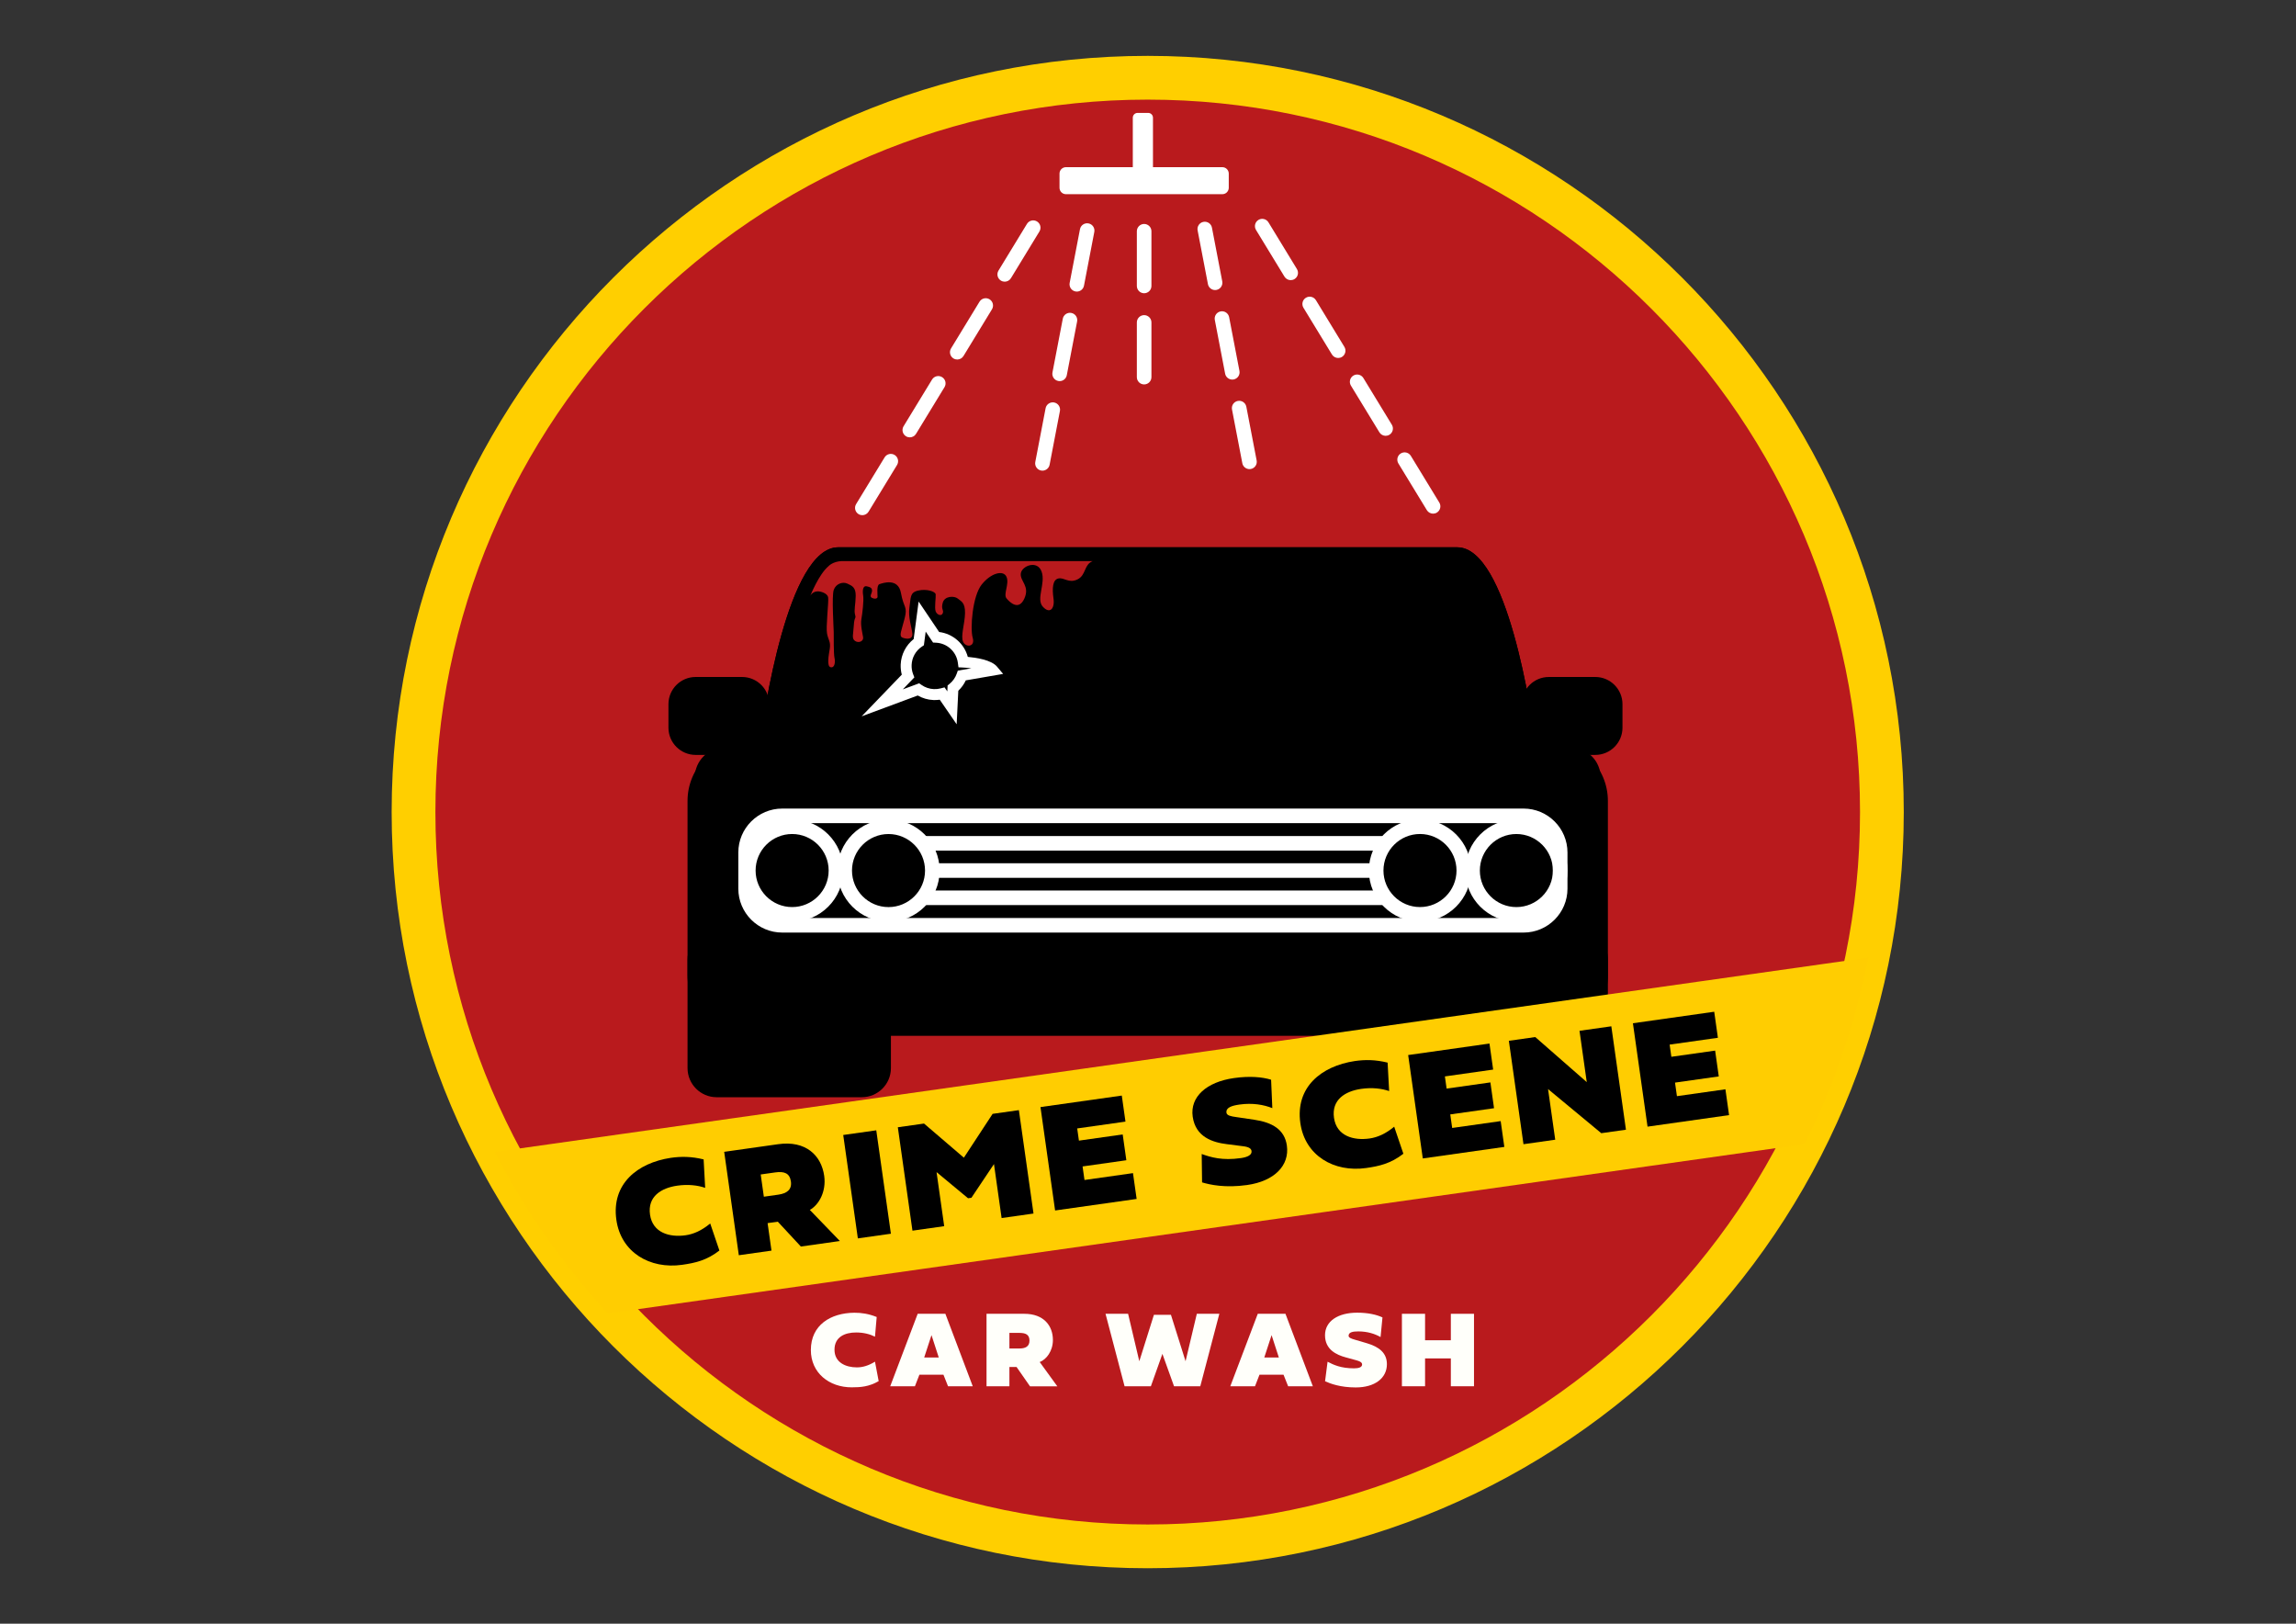 <?xml version="1.0" encoding="UTF-8" standalone="no"?> <svg xmlns:dc="http://purl.org/dc/elements/1.1/" xmlns:cc="http://creativecommons.org/ns#" xmlns:rdf="http://www.w3.org/1999/02/22-rdf-syntax-ns#" xmlns:svg="http://www.w3.org/2000/svg" xmlns="http://www.w3.org/2000/svg" viewBox="0 0 1122.52 793.701" height="793.701" width="1122.52" xml:space="preserve" id="svg2"><rect x="0" y="0" width="1122.52" height="793.701" fill="#333333" stroke="none"/>  <defs id="defs6"> <clipPath id="clipPath18" clipPathUnits="userSpaceOnUse"> <path id="path16" d="M 0,595.276 H 841.89 V 0 H 0 Z"></path> </clipPath> <clipPath id="clipPath172" clipPathUnits="userSpaceOnUse"> <path id="path170" d="m 151.668,296.24 c 0,-148.717 120.559,-269.276 269.276,-269.276 v 0 c 148.718,0 269.277,120.559 269.277,269.276 v 0 c 0,148.718 -120.559,269.277 -269.277,269.277 v 0 c -148.717,0 -269.276,-120.559 -269.276,-269.277"></path> </clipPath> <clipPath id="clipPath184" clipPathUnits="userSpaceOnUse"> <path id="path182" d="M 0,595.276 H 841.89 V 0 H 0 Z"></path> </clipPath> </defs> <g transform="matrix(1.333,0,0,-1.333,0,793.701)" id="g10"> <g id="g12"> <g clip-path="url(#clipPath18)" id="g14"> <g transform="translate(690.221,297.638)" id="g20"> <path id="path22" style="fill:#b91a1d;fill-opacity:1;fill-rule:nonzero;stroke:none" d="m 0,0 c 0,-148.717 -120.559,-269.276 -269.276,-269.276 -148.718,0 -269.277,120.559 -269.277,269.276 0,148.717 120.559,269.276 269.277,269.276 C -120.559,269.276 0,148.717 0,0"></path> </g> <g transform="translate(420.944,558.89)" id="g24"> <path id="path26" style="fill:#ffcf00;fill-opacity:1;fill-rule:nonzero;stroke:none" d="m 0,0 c -144.055,0 -261.252,-117.197 -261.252,-261.252 0,-144.055 117.197,-261.253 261.252,-261.253 144.055,0 261.253,117.198 261.253,261.253 C 261.253,-117.197 144.055,0 0,0 m 0,-538.553 c -152.903,0 -277.299,124.397 -277.299,277.301 0,152.903 124.396,277.3 277.299,277.3 152.904,0 277.301,-124.397 277.301,-277.3 0,-152.904 -124.397,-277.301 -277.301,-277.301"></path> </g> <g transform="translate(313.345,114.036)" id="g28"> <path id="path30" style="fill:#fffffa;fill-opacity:1;fill-rule:nonzero;stroke:none" d="M 0,0 C 2.662,0 5.206,-0.371 8.199,-1.565 L 7.573,-8.786 c -1.801,0.92 -4.167,1.546 -6.928,1.546 -4.187,0 -7.924,-1.682 -7.924,-6.321 0,-4.696 4.129,-6.478 8.219,-6.478 2.053,0 4.226,0.608 6.633,2.095 l 1.351,-7.142 c -3.542,-2.036 -6.556,-2.271 -9.902,-2.271 -8.258,0 -14.97,5.284 -14.97,13.678 C -15.948,-4.5 -8.689,-0.077 0,0"></path> </g> <g transform="translate(344.308,97.619)" id="g32"> <path id="path34" style="fill:#fffffa;fill-opacity:1;fill-rule:nonzero;stroke:none" d="M 0,0 -2.662,8.199 -5.343,0 Z m -7.103,-6.321 -1.644,-4.227 h -9.06 L -7.73,16.027 H 2.426 l 10.039,-26.575 h -9.06 l -1.682,4.227 z"></path> </g> <g transform="translate(370.222,106.639)" id="g36"> <path id="path38" style="fill:#fffffa;fill-opacity:1;fill-rule:nonzero;stroke:none" d="m 0,0 v -5.714 h 3.719 c 2.211,0 3.639,0.783 3.639,2.877 C 7.358,-0.723 6.086,0 3.719,0 Z M 0,-19.568 H -8.395 V 7.006 H 5.48 c 7.104,0 10.47,-4.364 10.47,-9.609 0,-4.069 -2.388,-7.142 -4.834,-8.081 l 6.457,-8.904 H 7.554 l -4.932,7.083 H 0 Z"></path> </g> <g transform="translate(405.473,113.646)" id="g40"> <path id="path42" style="fill:#fffffa;fill-opacity:1;fill-rule:nonzero;stroke:none" d="m 0,0 h 8.277 l 4.111,-17.397 5.36,17.025 H 23.99 L 29.353,-17.397 33.482,0 h 8.259 l -6.987,-26.575 h -9.627 l -4.266,11.879 -4.228,-11.879 H 6.987 Z"></path> </g> <g transform="translate(469.041,97.619)" id="g44"> <path id="path46" style="fill:#fffffa;fill-opacity:1;fill-rule:nonzero;stroke:none" d="M 0,0 -2.662,8.199 -5.341,0 Z m -7.104,-6.321 -1.643,-4.227 h -9.061 L -7.729,16.027 H 2.426 L 12.467,-10.548 H 3.406 l -1.685,4.227 z"></path> </g> <g transform="translate(507.05,112.315)" id="g48"> <path id="path50" style="fill:#fffffa;fill-opacity:1;fill-rule:nonzero;stroke:none" d="m 0,0 -0.705,-7.201 c -2.014,1.154 -4.775,2.074 -8.139,2.074 -1.959,0 -3.583,-0.255 -3.583,-1.605 0,-0.724 1.057,-1.076 2.29,-1.429 l 4.443,-1.311 c 4.44,-1.311 7.319,-3.542 7.319,-7.67 0,-5.088 -4.365,-8.533 -11.43,-8.533 -5.634,0 -9.333,1.389 -11.252,2.271 l 0.922,7.162 c 2.191,-1.155 4.91,-2.427 9.706,-2.427 1.721,0 2.954,0.391 2.954,1.409 0,0.606 -0.47,1.096 -1.899,1.487 l -4.07,1.116 c -3.502,0.939 -7.632,2.896 -7.632,8.14 0,5.127 4.754,8.258 11.78,8.258 C -5.224,1.741 -2.113,0.998 0,0"></path> </g> <g transform="translate(522.669,87.071)" id="g52"> <path id="path54" style="fill:#fffffa;fill-opacity:1;fill-rule:nonzero;stroke:none" d="M 0,0 H -8.491 V 26.575 H 0 v -9.706 h 9.453 v 9.706 h 8.493 V 0 H 9.453 V 10.215 H 0 Z"></path> </g> <g transform="translate(318.104,195.741)" id="g56"> <path id="path58" style="fill:#000000;fill-opacity:1;fill-rule:nonzero;stroke:none" d="m 0,0 h -57.282 c -3.289,0 -5.98,2.691 -5.98,5.98 v 43.947 c 0,3.289 2.691,5.981 5.98,5.981 H 0 c 3.289,0 5.98,-2.692 5.98,-5.981 V 5.98 C 5.98,2.691 3.289,0 0,0"></path> </g> <g transform="translate(262.84,248.974)" id="g60"> <path id="path62" style="fill:#000000;fill-opacity:1;fill-rule:nonzero;stroke:none" d="m 0,0 c -2.936,0 -5.323,-2.387 -5.323,-5.323 v -39.913 c 0,-2.936 2.387,-5.323 5.323,-5.323 h 53.247 c 2.935,0 5.323,2.387 5.323,5.323 V -5.323 C 58.57,-2.387 56.182,0 53.247,0 Z M 53.247,-55.908 H 0 c -5.885,0 -10.672,4.788 -10.672,10.672 v 39.913 c 0,5.885 4.787,10.672 10.672,10.672 h 53.247 c 5.884,0 10.672,-4.787 10.672,-10.672 v -39.913 c 0,-5.884 -4.788,-10.672 -10.672,-10.672"></path> </g> <g transform="translate(581.068,195.741)" id="g64"> <path id="path66" style="fill:#000000;fill-opacity:1;fill-rule:nonzero;stroke:none" d="m 0,0 h -57.282 c -3.289,0 -5.98,2.691 -5.98,5.98 v 43.947 c 0,3.289 2.691,5.981 5.98,5.981 H 0 c 3.289,0 5.98,-2.692 5.98,-5.981 V 5.98 C 5.98,2.691 3.289,0 0,0"></path> </g> <g transform="translate(525.803,248.974)" id="g68"> <path id="path70" style="fill:#000000;fill-opacity:1;fill-rule:nonzero;stroke:none" d="m 0,0 c -2.936,0 -5.323,-2.387 -5.323,-5.323 v -39.913 c 0,-2.936 2.387,-5.323 5.323,-5.323 h 53.247 c 2.935,0 5.323,2.387 5.323,5.323 V -5.323 C 58.57,-2.387 56.182,0 53.247,0 Z M 53.247,-55.908 H 0 c -5.885,0 -10.672,4.788 -10.672,10.672 v 39.913 c 0,5.885 4.787,10.672 10.672,10.672 h 53.247 c 5.884,0 10.672,-4.787 10.672,-10.672 v -39.913 c 0,-5.884 -4.788,-10.672 -10.672,-10.672"></path> </g> <g transform="translate(576.169,218.259)" id="g72"> <path id="path74" style="fill:#000000;fill-opacity:1;fill-rule:nonzero;stroke:none" d="m 0,0 h -310.449 c -5.983,0 -10.878,4.895 -10.878,10.878 V 92.13 c 0,5.983 4.895,10.878 10.878,10.878 H 0 c 5.983,0 10.878,-4.895 10.878,-10.878 V 10.878 C 10.878,4.895 5.983,0 0,0"></path> </g> <g transform="translate(274.374,318.593)" id="g76"> <path id="path78" style="fill:#000000;fill-opacity:1;fill-rule:nonzero;stroke:none" d="m 0,0 c -9.294,0 -16.857,-7.562 -16.857,-16.857 v -63.946 c 0,-9.294 7.563,-16.856 16.857,-16.856 h 293.142 c 9.296,0 16.857,7.562 16.857,16.856 v 63.946 C 309.999,-7.562 302.438,0 293.142,0 Z M 293.142,-103.008 H 0 c -12.245,0 -22.206,9.962 -22.206,22.205 v 63.946 c 0,12.245 9.961,22.206 22.206,22.206 h 293.142 c 12.245,0 22.206,-9.961 22.206,-22.206 v -63.946 c 0,-12.243 -9.961,-22.205 -22.206,-22.205"></path> </g> <g transform="translate(286.894,293.566)" id="g80"> <path id="path82" style="fill:#ffffff;fill-opacity:1;fill-rule:nonzero;stroke:none" d="m 0,0 c -5.929,0 -10.752,-4.823 -10.752,-10.752 v -13.27 c 0,-5.929 4.823,-10.752 10.752,-10.752 h 271.907 c 5.929,0 10.752,4.823 10.752,10.752 v 13.27 C 282.659,-4.823 277.836,0 271.907,0 Z M 271.907,-40.123 H 0 c -8.878,0 -16.101,7.223 -16.101,16.101 v 13.27 c 0,8.878 7.223,16.101 16.101,16.101 h 271.907 c 8.878,0 16.101,-7.223 16.101,-16.101 v -13.27 c 0,-8.878 -7.223,-16.101 -16.101,-16.101"></path> </g> <g transform="translate(290.53,289.587)" id="g84"> <path id="path86" style="fill:#ffffff;fill-opacity:1;fill-rule:nonzero;stroke:none" d="m 0,0 c -7.386,0 -13.397,-6.01 -13.397,-13.397 0,-7.386 6.011,-13.395 13.397,-13.395 7.387,0 13.395,6.009 13.395,13.395 C 13.395,-6.01 7.387,0 0,0 m 0,-32.141 c -10.337,0 -18.746,8.409 -18.746,18.744 0,10.337 8.409,18.746 18.746,18.746 10.335,0 18.744,-8.409 18.744,-18.746 0,-10.335 -8.409,-18.744 -18.744,-18.744"></path> </g> <g transform="translate(325.878,289.579)" id="g88"> <path id="path90" style="fill:#ffffff;fill-opacity:1;fill-rule:nonzero;stroke:none" d="m 0,0 c -7.387,0 -13.395,-6.009 -13.395,-13.395 0,-7.387 6.008,-13.397 13.395,-13.397 7.387,0 13.397,6.01 13.397,13.397 C 13.397,-6.009 7.387,0 0,0 m 0,-32.141 c -10.335,0 -18.744,8.409 -18.744,18.746 0,10.335 8.409,18.744 18.744,18.744 10.337,0 18.746,-8.409 18.746,-18.744 0,-10.337 -8.409,-18.746 -18.746,-18.746"></path> </g> <g transform="translate(520.808,289.591)" id="g92"> <path id="path94" style="fill:#ffffff;fill-opacity:1;fill-rule:nonzero;stroke:none" d="m 0,0 c -7.387,0 -13.397,-6.01 -13.397,-13.397 0,-7.386 6.01,-13.395 13.397,-13.395 7.386,0 13.395,6.009 13.395,13.395 C 13.395,-6.01 7.386,0 0,0 m 0,-32.141 c -10.337,0 -18.746,8.409 -18.746,18.744 0,10.337 8.409,18.746 18.746,18.746 10.335,0 18.744,-8.409 18.744,-18.746 0,-10.335 -8.409,-18.744 -18.744,-18.744"></path> </g> <g transform="translate(556.157,289.583)" id="g96"> <path id="path98" style="fill:#ffffff;fill-opacity:1;fill-rule:nonzero;stroke:none" d="m 0,0 c -7.386,0 -13.395,-6.01 -13.395,-13.397 0,-7.386 6.009,-13.395 13.395,-13.395 7.387,0 13.397,6.009 13.397,13.395 C 13.397,-6.01 7.387,0 0,0 m 0,-32.141 c -10.335,0 -18.744,8.409 -18.744,18.744 0,10.337 8.409,18.746 18.744,18.746 10.337,0 18.746,-8.409 18.746,-18.746 0,-10.335 -8.409,-18.744 -18.746,-18.744"></path> </g> <path id="path100" style="fill:#ffffff;fill-opacity:1;fill-rule:nonzero;stroke:none" d="M 504.737,273.509 H 341.949 v 5.349 h 162.788 z"></path> <path id="path102" style="fill:#ffffff;fill-opacity:1;fill-rule:nonzero;stroke:none" d="m 508.212,283.492 h -169.75 v 5.349 h 169.75 z"></path> <path id="path104" style="fill:#ffffff;fill-opacity:1;fill-rule:nonzero;stroke:none" d="M 508.227,263.529 H 338.463 v 5.349 h 169.764 z"></path> <g transform="translate(274.01,321.268)" id="g106"> <path id="path108" style="fill:#000000;fill-opacity:1;fill-rule:nonzero;stroke:none" d="m 0,0 h -20.711 c -3.003,0 -5.459,2.456 -5.459,5.459 v 12.312 c 0,3.003 2.456,5.459 5.459,5.459 H 0 c 3.002,0 5.459,-2.456 5.459,-5.459 V 5.459 C 5.459,2.456 3.002,0 0,0"></path> </g> <g transform="translate(255.14,341.823)" id="g110"> <path id="path112" style="fill:#000000;fill-opacity:1;fill-rule:nonzero;stroke:none" d="m 0,0 c -2.551,0 -4.626,-2.075 -4.626,-4.626 v -8.63 c 0,-2.551 2.075,-4.625 4.626,-4.625 h 17.028 c 2.551,0 4.626,2.074 4.626,4.625 v 8.63 C 21.654,-2.075 19.579,0 17.028,0 Z M 17.028,-23.23 H 0 c -5.501,0 -9.975,4.474 -9.975,9.974 v 8.63 c 0,5.5 4.474,9.975 9.975,9.975 h 17.028 c 5.501,0 9.975,-4.475 9.975,-9.975 v -8.63 c 0,-5.5 -4.474,-9.974 -9.975,-9.974"></path> </g> <g transform="translate(564.719,321.268)" id="g114"> <path id="path116" style="fill:#000000;fill-opacity:1;fill-rule:nonzero;stroke:none" d="m 0,0 h 23.732 c 2.171,0 3.948,1.777 3.948,3.948 v 15.333 c 0,2.172 -1.777,3.949 -3.948,3.949 L 0,23.23 c -2.172,0 -3.948,-1.777 -3.948,-3.949 V 3.948 C -3.948,1.777 -2.172,0 0,0"></path> </g> <g transform="translate(568.071,341.823)" id="g118"> <path id="path120" style="fill:#000000;fill-opacity:1;fill-rule:nonzero;stroke:none" d="m 0,0 c -2.551,0 -4.626,-2.075 -4.626,-4.626 v -8.63 c 0,-2.551 2.075,-4.625 4.626,-4.625 h 17.028 c 2.551,0 4.626,2.074 4.626,4.625 v 8.63 C 21.654,-2.075 19.579,0 17.028,0 Z M 17.028,-23.23 H 0 c -5.501,0 -9.975,4.474 -9.975,9.974 v 8.63 c 0,5.5 4.474,9.975 9.975,9.975 h 17.028 c 5.501,0 9.975,-4.475 9.975,-9.975 v -8.63 c 0,-5.5 -4.474,-9.974 -9.975,-9.974"></path> </g> <g transform="translate(420.941,392.054)" id="g122"> <path id="path124" style="fill:#000000;fill-opacity:1;fill-rule:nonzero;stroke:none" d="m 0,0 h -113.529 c -16.978,0 -26.293,-70.787 -26.293,-70.787 h 279.651 c 0,0 -9.315,70.787 -26.293,70.787 H 0.007"></path> </g> <g transform="translate(563.82,318.593)" id="g126"> <path id="path128" style="fill:#000000;fill-opacity:1;fill-rule:nonzero;stroke:none" d="m 0,0 h -285.75 l 0.398,3.023 c 1.606,12.21 10.552,73.113 28.944,73.113 h 113.53 v -5.349 h -113.53 c -9.74,0 -19.213,-37.282 -23.226,-65.438 H -6.116 c -4.016,28.156 -13.49,65.438 -23.226,65.438 h -113.53 v 5.349 h 113.53 c 18.392,0 27.337,-60.903 28.945,-73.113 z"></path> </g> <g transform="translate(563.82,318.593)" id="g130"> <path id="path132" style="fill:#000000;fill-opacity:1;fill-rule:nonzero;stroke:none" d="m 0,0 h -285.75 l 0.398,3.023 c 1.606,12.21 10.552,73.113 28.944,73.113 h 113.53 v -5.349 h -113.53 c -9.74,0 -19.213,-37.282 -23.226,-65.438 H -6.116 c -4.016,28.156 -13.49,65.438 -23.226,65.438 h -113.53 v 5.349 h 113.53 c 18.392,0 27.337,-60.903 28.945,-73.113 z"></path> </g> <g transform="translate(346.43,343.363)" id="g134"> <path id="path136" style="fill:#ffffff;fill-opacity:1;fill-rule:nonzero;stroke:none" d="M 0,0 1.017,-1.478 1.123,0.699 1.817,1.264 C 3.034,2.255 3.952,3.556 4.472,5.025 L 4.863,6.133 9.838,6.992 C 8.813,7.132 7.767,7.23 6.782,7.274 L 5.106,7.351 4.884,9.012 c -0.547,4.093 -3.945,7.194 -8.08,7.371 l -1.012,0.043 -2.708,4.021 -0.662,-5.007 -0.747,-0.505 c -2.265,-1.531 -3.631,-3.972 -3.747,-6.698 -0.05,-1.169 0.133,-2.31 0.544,-3.391 l 0.452,-1.189 -4.234,-4.394 6.005,2.229 0.863,-0.604 c 1.326,-0.93 2.888,-1.458 4.516,-1.528 0.862,-0.034 1.728,0.056 2.559,0.277 z m 4.444,-13.54 -6.197,9.01 c -0.773,-0.112 -1.559,-0.151 -2.345,-0.118 -2.03,0.087 -3.99,0.66 -5.731,1.666 l -20.572,-7.639 14.723,15.283 c -0.321,1.215 -0.457,2.47 -0.404,3.746 0.157,3.639 1.918,7.051 4.757,9.299 l 1.818,13.765 7.525,-11.168 C 3.07,19.668 7.212,16.044 8.532,11.176 11.483,10.916 17.149,10.1 19.242,7.605 L 21.484,4.932 7.795,2.568 C 7.129,1.141 6.197,-0.15 5.045,-1.237 Z"></path> </g> <g transform="translate(448.32,524.215)" id="g138"> <path id="path140" style="fill:#ffffff;fill-opacity:1;fill-rule:nonzero;stroke:none" d="m 0,0 h -57.373 c -1.293,0 -2.351,1.058 -2.351,2.351 v 5.204 c 0,1.293 1.058,2.351 2.351,2.351 L 0,9.906 c 1.293,0 2.351,-1.058 2.351,-2.351 V 2.351 C 2.351,1.058 1.293,0 0,0"></path> </g> <g transform="translate(421.117,529.168)" id="g142"> <path id="path144" style="fill:#ffffff;fill-opacity:1;fill-rule:nonzero;stroke:none" d="m 0,0 h -3.885 c -0.966,0 -1.756,0.79 -1.756,1.755 v 21.346 c 0,0.965 0.79,1.755 1.756,1.755 H 0 c 0.966,0 1.755,-0.79 1.755,-1.755 V 1.755 C 1.755,0.79 0.966,0 0,0"></path> </g> <g transform="translate(419.634,487.889)" id="g146"> <path id="path148" style="fill:#ffffff;fill-opacity:1;fill-rule:nonzero;stroke:none" d="m 0,0 c -1.477,0 -2.675,1.198 -2.675,2.675 v 20.059 c 0,1.477 1.198,2.675 2.675,2.675 1.477,0 2.675,-1.198 2.675,-2.675 V 2.675 C 2.675,1.198 1.477,0 0,0 m 0,-33.433 c -1.477,0 -2.675,1.198 -2.675,2.675 v 20.06 c 0,1.477 1.198,2.674 2.675,2.674 1.477,0 2.675,-1.197 2.675,-2.674 v -20.06 c 0,-1.477 -1.198,-2.675 -2.675,-2.675"></path> </g> <g transform="translate(394.948,488.499)" id="g150"> <path id="path152" style="fill:#ffffff;fill-opacity:1;fill-rule:nonzero;stroke:none" d="m 0,0 c -0.167,0 -0.337,0.016 -0.507,0.049 -1.451,0.278 -2.401,1.68 -2.122,3.131 l 3.783,19.7 c 0.279,1.449 1.683,2.403 3.131,2.121 1.451,-0.278 2.401,-1.68 2.122,-3.131 L 2.624,2.171 C 2.378,0.891 1.258,0 0,0 m -6.305,-32.832 c -0.167,0 -0.337,0.015 -0.507,0.048 -1.451,0.279 -2.402,1.681 -2.122,3.132 l 3.783,19.699 c 0.278,1.45 1.686,2.404 3.131,2.122 1.451,-0.278 2.401,-1.68 2.122,-3.131 l -3.784,-19.7 c -0.245,-1.28 -1.366,-2.17 -2.623,-2.17 m -6.304,-32.833 c -0.167,0 -0.337,0.016 -0.507,0.048 -1.451,0.279 -2.401,1.681 -2.122,3.131 l 3.782,19.7 c 0.278,1.45 1.691,2.4 3.13,2.122 1.451,-0.278 2.402,-1.68 2.123,-3.131 l -3.782,-19.699 c -0.246,-1.28 -1.366,-2.171 -2.624,-2.171"></path> </g> <g transform="translate(368.497,492.133)" id="g154"> <path id="path156" style="fill:#ffffff;fill-opacity:1;fill-rule:nonzero;stroke:none" d="M 0,0 C -0.474,0 -0.955,0.127 -1.39,0.392 -2.651,1.161 -3.049,2.806 -2.281,4.068 L 8.162,21.194 c 0.768,1.261 2.414,1.662 3.677,0.891 1.261,-0.769 1.659,-2.415 0.891,-3.676 L 2.287,1.282 C 1.783,0.456 0.902,0 0,0 m -17.407,-28.544 c -0.474,0 -0.955,0.127 -1.39,0.392 -1.261,0.769 -1.66,2.415 -0.892,3.676 l 10.444,17.127 c 0.768,1.26 2.414,1.661 3.676,0.89 1.262,-0.769 1.66,-2.414 0.892,-3.676 L -15.12,-27.261 c -0.504,-0.826 -1.385,-1.283 -2.287,-1.283 m -17.407,-28.543 c -0.474,0 -0.955,0.126 -1.39,0.391 -1.261,0.77 -1.66,2.415 -0.892,3.677 l 10.444,17.126 c 0.768,1.261 2.411,1.661 3.676,0.891 1.262,-0.77 1.66,-2.415 0.892,-3.677 l -10.443,-17.126 c -0.505,-0.826 -1.385,-1.282 -2.287,-1.282 M -52.221,-85.63 c -0.474,0 -0.955,0.126 -1.39,0.391 -1.261,0.77 -1.66,2.416 -0.891,3.677 l 10.446,17.125 c 0.765,1.261 2.41,1.663 3.674,0.891 1.262,-0.769 1.66,-2.415 0.891,-3.676 l -10.445,-17.126 c -0.503,-0.826 -1.383,-1.282 -2.285,-1.282"></path> </g> <g transform="translate(445.657,489.06)" id="g158"> <path id="path160" style="fill:#ffffff;fill-opacity:1;fill-rule:nonzero;stroke:none" d="M 0,0 C -1.258,0 -2.378,0.891 -2.624,2.171 L -6.407,21.87 c -0.28,1.451 0.671,2.853 2.122,3.131 1.448,0.282 2.852,-0.672 3.131,-2.121 L 2.629,3.18 C 2.908,1.729 1.958,0.327 0.507,0.049 0.337,0.016 0.167,0 0,0 m 6.305,-32.832 c -1.257,0 -2.378,0.89 -2.624,2.17 l -3.783,19.7 c -0.279,1.451 0.671,2.853 2.122,3.131 1.455,0.283 2.853,-0.672 3.131,-2.122 l 3.783,-19.699 c 0.28,-1.451 -0.671,-2.853 -2.122,-3.132 -0.17,-0.033 -0.34,-0.048 -0.507,-0.048 m 6.304,-32.833 c -1.258,0 -2.378,0.891 -2.624,2.171 l -3.782,19.699 c -0.279,1.451 0.672,2.853 2.122,3.131 1.45,0.279 2.853,-0.672 3.131,-2.122 l 3.782,-19.7 c 0.279,-1.45 -0.671,-2.852 -2.122,-3.131 -0.17,-0.032 -0.34,-0.048 -0.507,-0.048"></path> </g> <g transform="translate(473.393,492.695)" id="g162"> <path id="path164" style="fill:#ffffff;fill-opacity:1;fill-rule:nonzero;stroke:none" d="M 0,0 C -0.902,0 -1.783,0.456 -2.287,1.282 L -12.73,18.409 c -0.768,1.261 -0.37,2.907 0.891,3.676 1.262,0.771 2.906,0.369 3.677,-0.891 L 2.281,4.068 C 3.049,2.806 2.651,1.161 1.39,0.392 0.955,0.127 0.474,0 0,0 m 17.407,-28.544 c -0.902,0 -1.783,0.457 -2.287,1.283 L 4.677,-10.135 c -0.768,1.262 -0.37,2.907 0.892,3.676 1.261,0.772 2.907,0.37 3.676,-0.89 l 10.444,-17.127 c 0.768,-1.261 0.369,-2.907 -0.892,-3.676 -0.435,-0.265 -0.916,-0.392 -1.39,-0.392 m 17.407,-28.543 c -0.902,0 -1.782,0.456 -2.285,1.282 l -10.445,17.126 c -0.769,1.262 -0.371,2.907 0.89,3.677 1.263,0.77 2.907,0.369 3.675,-0.891 l 10.445,-17.126 c 0.77,-1.262 0.371,-2.907 -0.89,-3.677 -0.435,-0.265 -0.916,-0.391 -1.39,-0.391 M 52.22,-85.631 c -0.902,0 -1.783,0.456 -2.287,1.282 L 39.49,-67.222 c -0.768,1.261 -0.37,2.907 0.892,3.676 1.261,0.771 2.907,0.37 3.676,-0.891 l 10.444,-17.126 c 0.767,-1.262 0.369,-2.907 -0.892,-3.676 -0.435,-0.265 -0.916,-0.392 -1.39,-0.392"></path> </g> </g> </g> <g id="g166"> <g clip-path="url(#clipPath172)" id="g168"> <g transform="translate(739.866,251.996)" id="g174"> <path id="path176" style="fill:#ffcd01;fill-opacity:1;fill-rule:nonzero;stroke:none" d="m 0,0 -636.495,-90.054 35.49,-60.057 578.537,81.854"></path> </g> </g> </g> <g id="g178"> <g clip-path="url(#clipPath184)" id="g180"> <g transform="translate(246.054,170.841)" id="g186"> <path id="path188" style="fill:#000000;fill-opacity:1;fill-rule:nonzero;stroke:none" d="m 0,0 c 3.798,0.538 7.503,0.521 12.016,-0.577 l 0.564,-10.431 c -2.754,0.948 -6.26,1.365 -10.197,0.807 -5.974,-0.845 -10.968,-4.001 -10.032,-10.619 0.948,-6.702 7.2,-8.409 13.036,-7.582 2.932,0.414 5.908,1.719 9.043,4.327 l 3.368,-9.919 C 13.155,-37.614 8.903,-38.558 4.127,-39.234 -7.656,-40.9 -18.3,-34.716 -19.994,-22.738 -21.847,-9.641 -12.382,-1.866 0,0"></path> </g> <g transform="translate(279.004,164.737)" id="g190"> <path id="path192" style="fill:#000000;fill-opacity:1;fill-rule:nonzero;stroke:none" d="m 0,0 1.154,-8.154 5.305,0.751 c 3.155,0.446 5.035,1.851 4.612,4.839 -0.427,3.016 -2.389,3.793 -5.766,3.315 z m 3.952,-27.923 -11.981,-1.695 -5.365,37.919 19.798,2.801 c 10.137,1.434 15.819,-4.113 16.879,-11.596 0.821,-5.807 -1.966,-10.675 -5.266,-12.508 l 11.012,-11.401 -14.298,-2.023 -8.465,9.112 -3.74,-0.529 z"></path> </g> <g transform="translate(326.752,143.011)" id="g194"> <path id="path196" style="fill:#000000;fill-opacity:1;fill-rule:nonzero;stroke:none" d="m 0,0 -12.119,-1.715 -5.365,37.919 12.119,1.714 z"></path> </g> <g transform="translate(338.903,183.409)" id="g198"> <path id="path200" style="fill:#000000;fill-opacity:1;fill-rule:nonzero;stroke:none" d="m 0,0 14.615,-12.515 10.543,16.074 9.633,1.363 5.365,-37.918 -11.699,-1.656 -2.801,19.797 -8.276,-12.364 -1.231,-0.173 -11.551,9.587 2.804,-19.826 -11.644,-1.647 -5.365,37.919 z"></path> </g> <g transform="translate(416.884,155.764)" id="g202"> <path id="path204" style="fill:#000000;fill-opacity:1;fill-rule:nonzero;stroke:none" d="m 0,0 -29.906,-4.231 -5.365,37.918 29.823,4.22 1.35,-9.549 -17.702,-2.505 0.632,-4.468 16.054,2.271 1.34,-9.465 -16.056,-2.272 0.704,-4.97 17.786,2.517 z"></path> </g> <g transform="translate(466.201,199.482)" id="g206"> <path id="path208" style="fill:#000000;fill-opacity:1;fill-rule:nonzero;stroke:none" d="m 0,0 0.448,-10.418 c -3.108,1.24 -7.23,1.996 -12.034,1.315 -2.791,-0.394 -5.058,-1.083 -4.785,-3.01 0.146,-1.034 1.725,-1.324 3.556,-1.577 l 6.601,-0.975 c 6.605,-0.973 11.16,-3.575 11.993,-9.466 1.028,-7.262 -4.504,-13.056 -14.585,-14.482 -8.042,-1.138 -13.6,0.098 -16.514,0.967 l -0.133,10.405 c 3.36,-1.204 7.499,-2.471 14.339,-1.503 2.458,0.349 4.139,1.154 3.933,2.607 -0.123,0.867 -0.891,1.469 -3.011,1.739 l -6.031,0.771 c -5.187,0.633 -11.475,2.591 -12.533,10.074 -1.036,7.316 5.118,12.743 15.141,14.162 C -7.807,1.43 -3.217,0.998 0,0"></path> </g> <g transform="translate(496.916,206.335)" id="g210"> <path id="path212" style="fill:#000000;fill-opacity:1;fill-rule:nonzero;stroke:none" d="m 0,0 c 3.798,0.537 7.503,0.521 12.016,-0.579 l 0.564,-10.429 c -2.754,0.947 -6.26,1.363 -10.197,0.807 -5.974,-0.846 -10.968,-4.001 -10.032,-10.619 0.948,-6.702 7.2,-8.409 13.036,-7.583 2.932,0.415 5.908,1.72 9.043,4.328 l 3.368,-9.92 C 13.155,-37.614 8.903,-38.558 4.127,-39.234 -7.656,-40.901 -18.3,-34.716 -19.994,-22.738 -21.847,-9.641 -12.382,-1.866 0,0"></path> </g> <g transform="translate(551.742,174.844)" id="g214"> <path id="path216" style="fill:#000000;fill-opacity:1;fill-rule:nonzero;stroke:none" d="m 0,0 -29.906,-4.231 -5.365,37.918 29.82,4.22 1.352,-9.549 -17.703,-2.505 0.632,-4.468 16.056,2.271 1.34,-9.465 -16.056,-2.272 0.703,-4.97 17.787,2.517 z"></path> </g> <g transform="translate(570.407,177.485)" id="g218"> <path id="path220" style="fill:#000000;fill-opacity:1;fill-rule:nonzero;stroke:none" d="m 0,0 -11.644,-1.648 -5.365,37.918 9.688,1.372 18.887,-16.525 -2.662,18.821 11.67,1.65 L 25.939,3.67 16.894,2.39 -2.628,18.568 Z"></path> </g> <g transform="translate(634.169,186.506)" id="g222"> <path id="path224" style="fill:#000000;fill-opacity:1;fill-rule:nonzero;stroke:none" d="m 0,0 -29.904,-4.231 -5.365,37.918 29.821,4.22 1.351,-9.549 -17.702,-2.505 0.632,-4.468 16.054,2.271 1.339,-9.465 -16.053,-2.272 0.703,-4.97 17.785,2.517 z"></path> </g> <g transform="translate(308.709,389.671)" id="g226"> <path id="path228" style="fill:#b91a1d;fill-opacity:1;fill-rule:nonzero;stroke:none" d="m 0,0 h 92.075 c -3.305,-1.293 -2.361,-5.121 -5.572,-6.707 -3.212,-1.587 -4.912,0.793 -7.033,0.329 -2.121,-0.464 -2.32,-3.619 -1.79,-7.331 0.531,-3.713 -1.325,-5.847 -3.91,-3.017 -2.586,2.831 1.126,8.538 -0.464,12.9 -1.591,4.362 -7.358,2.042 -7.623,-0.789 -0.265,-2.83 3.38,-4.501 1.325,-9.094 -2.054,-4.594 -5.302,-1.485 -6.562,0.046 -1.259,1.531 1.127,5.29 0,7.888 -1.127,2.599 -5.7,1.439 -9.101,-2.83 -3.401,-4.269 -4.288,-16.148 -3.294,-19.536 0.994,-3.387 -2.519,-3.619 -3.513,-1.484 -0.994,2.134 0.639,6.682 0.696,10.567 0.057,3.885 -1.416,4.282 -2.662,5.313 -1.246,1.03 -4.757,1.03 -5.493,-1.467 -0.736,-2.498 0.453,-2.656 0,-3.885 -0.453,-1.229 -2.095,-0.674 -2.605,0.634 -0.51,1.308 0.113,5.193 0,6.264 -0.113,1.07 -3.341,2.101 -6.456,1.387 -3.115,-0.713 -2.605,-2.616 -3.171,-6.184 -0.567,-3.568 0.906,-7.493 1.076,-9.634 0.17,-2.14 -2.039,-2.061 -3.568,-1.466 -1.529,0.594 -0.396,2.576 0.736,7.096 1.133,4.519 -0.34,3.647 -1.359,9.316 -1.019,5.669 -6.739,3.606 -7.89,3.219 -1.152,-0.386 -0.645,-4.062 -0.691,-4.675 -0.046,-0.612 -0.921,-0.87 -2.024,-0.354 -1.104,0.516 -0.049,1.547 -0.003,2.579 0.046,1.032 -0.598,1.386 -1.98,1.677 -1.382,0.29 -1.566,-1.58 -1.27,-3.386 0.296,-1.805 -0.296,-6.642 -0.665,-8.737 -0.368,-2.096 0.415,-5.127 0.645,-6.578 0.23,-1.451 -1.612,-2.257 -2.948,-1.354 -1.335,0.903 -0.644,2.418 -0.46,5.739 0.184,3.321 0.921,2.257 0.46,3.901 -0.46,1.645 0.185,3.741 0.231,6.868 0.046,3.128 -1.29,3.708 -3.04,4.514 -1.75,0.806 -4.237,-0.032 -5.02,-2.321 -0.783,-2.29 0,-14.187 0,-15.526 0,-1.338 -0.046,-8.043 0.276,-9.365 0.322,-1.322 0.184,-3.741 -1.37,-3.45 -1.555,0.29 -0.749,4.352 -0.357,6.819 0.391,2.467 -0.52,3.136 -0.998,5.48 -0.478,2.344 0.598,11.302 0.415,13.154 -0.182,1.851 -3.078,2.31 -3.078,2.31 0,0 -2.307,0.561 -3.485,-1.569 0,0 3.117,7.905 6.695,10.879 0,0 1.507,1.706 4.825,1.86"></path> </g> </g> </g> </g> </svg> 
